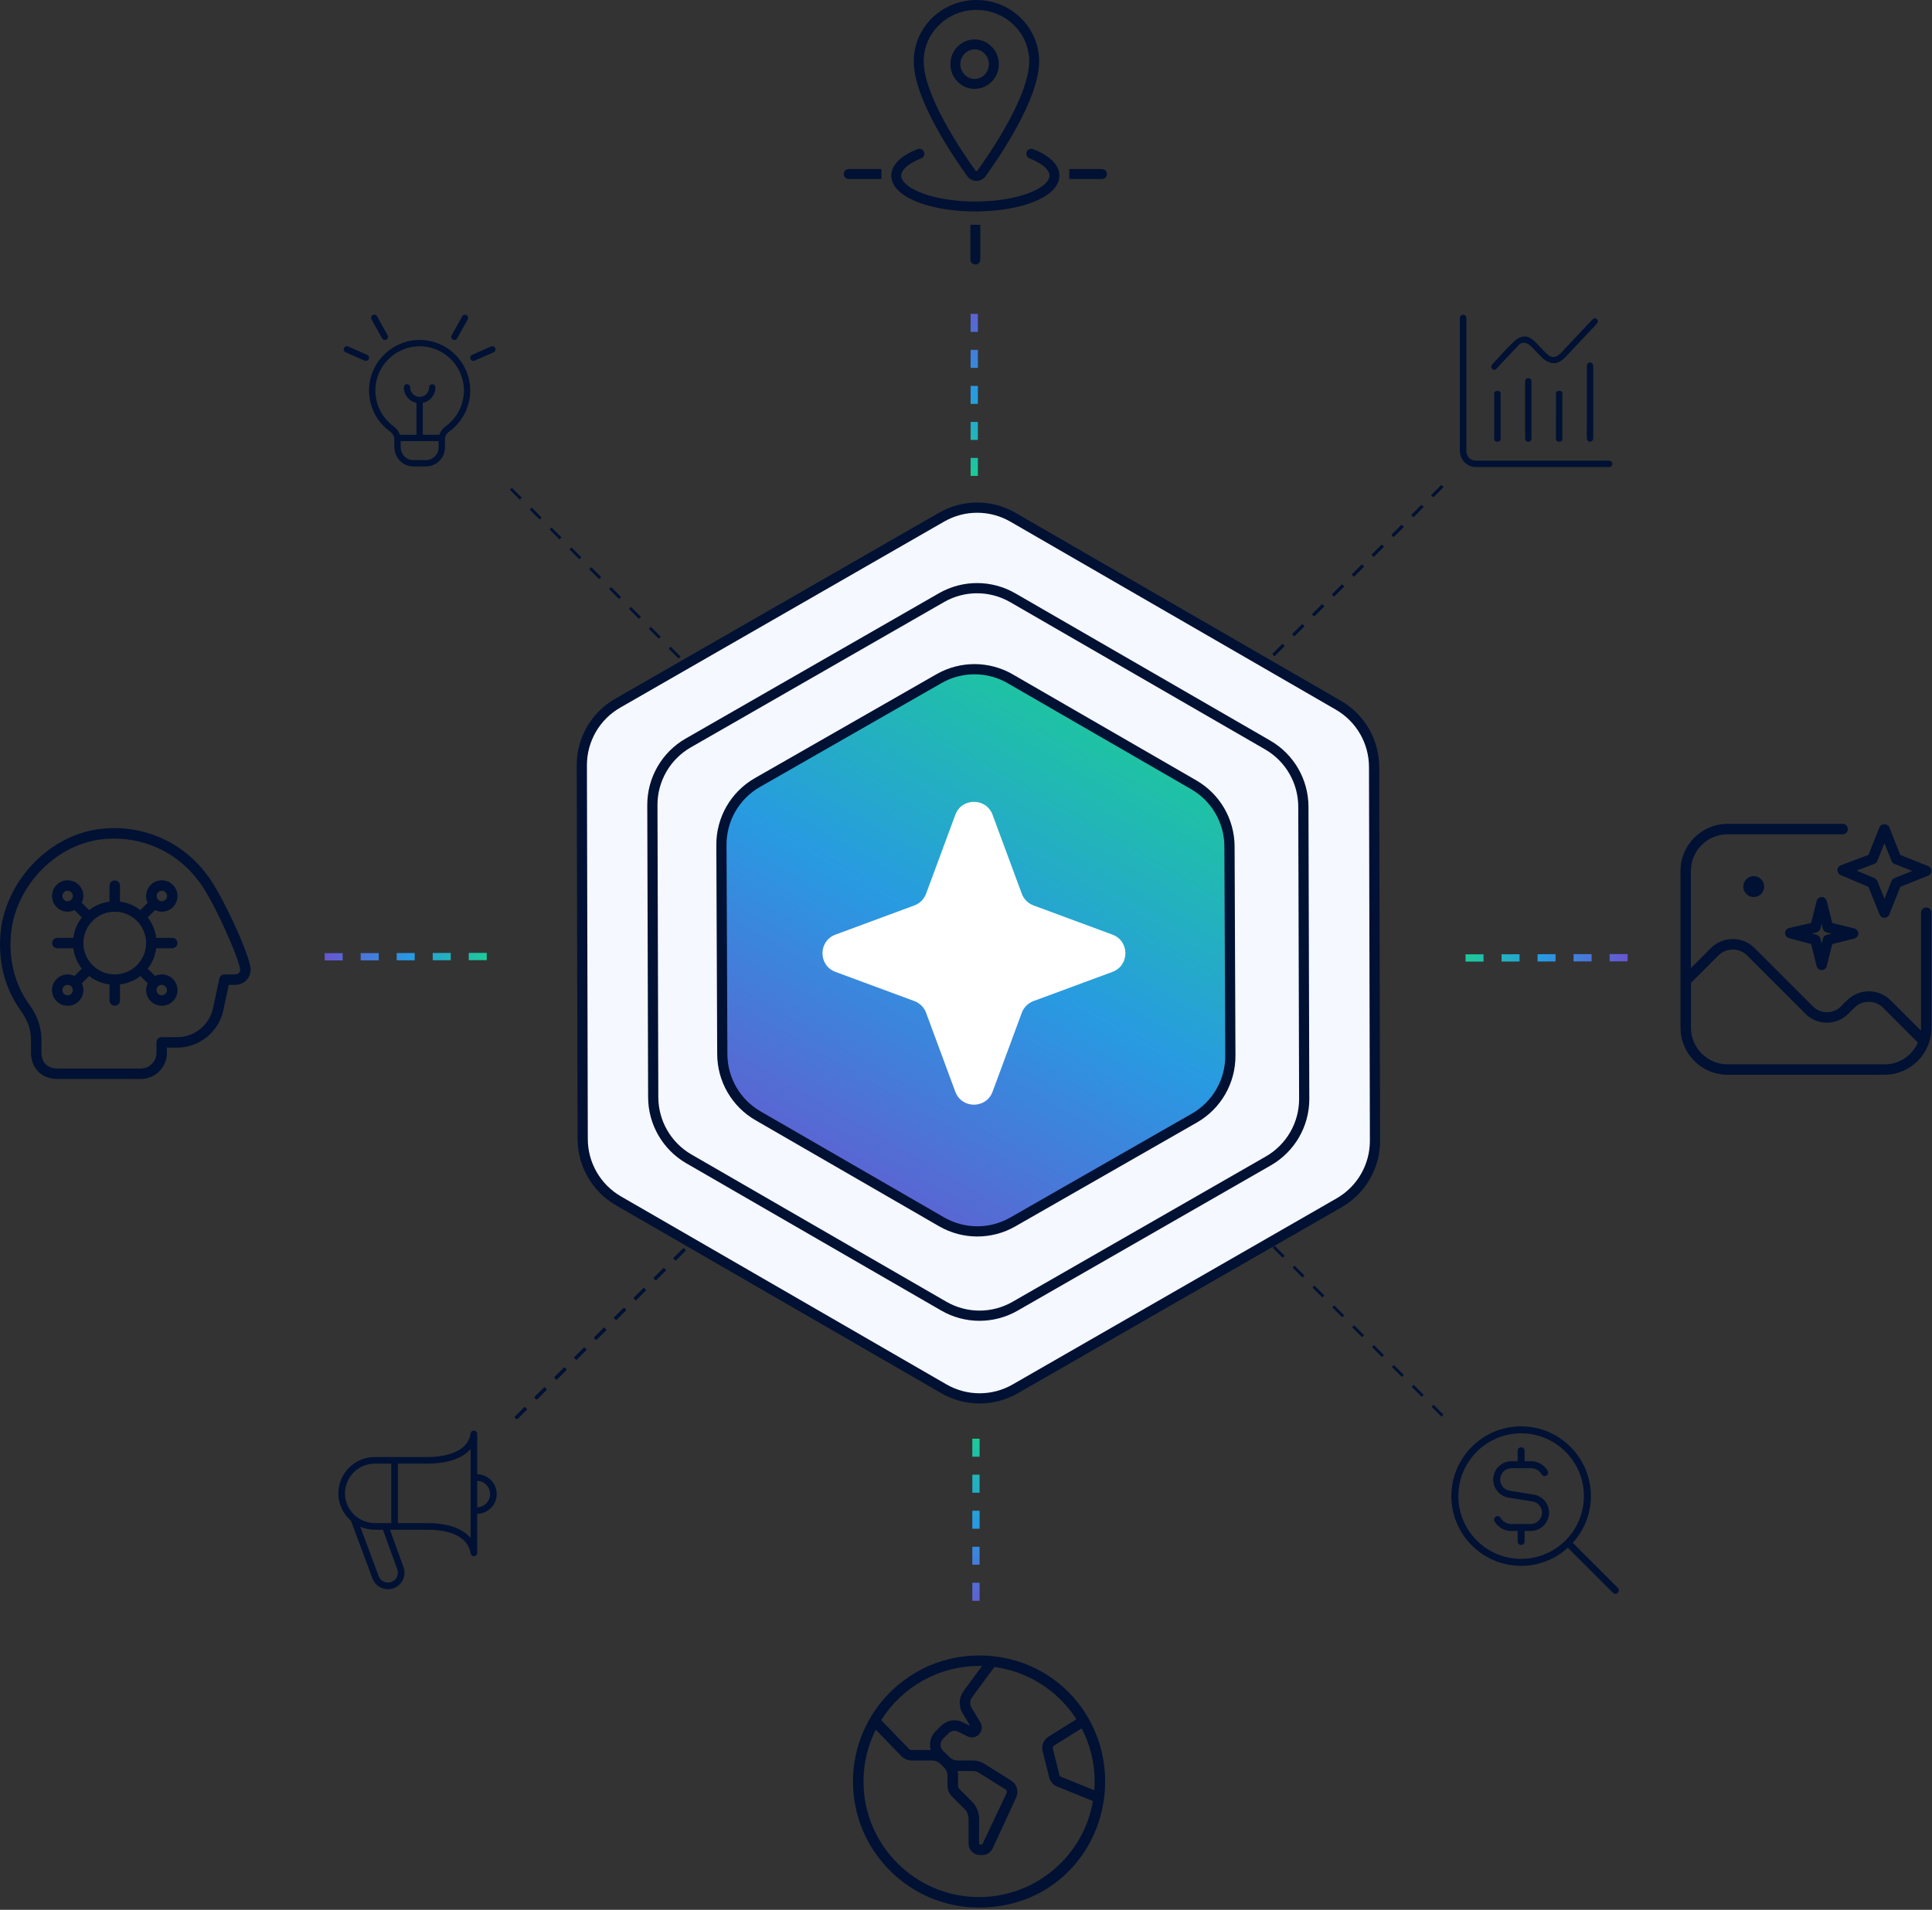 <svg width="531" height="525" viewBox="0 0 531 525" fill="none" xmlns="http://www.w3.org/2000/svg">
<rect x="0" y="0" width="531" height="525" fill="#333333" stroke="none"/>
<path d="M504.994 239.205C504.994 239.78 505.339 240.326 505.885 240.556L513.53 243.775L516.606 251.42C516.836 251.966 517.353 252.311 517.928 252.311C518.503 252.311 519.049 251.966 519.25 251.42L522.296 243.775L529.941 240.728C530.488 240.498 530.832 239.981 530.832 239.406C530.832 238.831 530.488 238.285 529.941 238.084L522.296 235.037L519.25 227.392C518.819 226.3 517.008 226.3 516.577 227.392L513.53 235.009L505.914 237.883C505.368 238.084 504.994 238.601 504.994 239.205ZM515.14 237.48C515.514 237.337 515.801 237.049 515.973 236.676L517.928 231.79L519.882 236.676C520.026 237.049 520.313 237.337 520.687 237.48L525.573 239.435L520.687 241.389C520.313 241.533 520.026 241.82 519.882 242.194L517.928 247.08L515.973 242.194C515.83 241.849 515.542 241.562 515.197 241.389L510.283 239.32L515.14 237.48ZM503.586 253.748L502.063 247.683C501.89 247.051 501.316 246.591 500.683 246.591C500.051 246.591 499.448 247.051 499.304 247.683L497.781 253.719L491.745 255.098C491.113 255.242 490.653 255.817 490.624 256.478C490.624 257.139 491.055 257.714 491.687 257.886L497.781 259.525L499.304 265.589C499.476 266.221 500.051 266.681 500.683 266.681C501.316 266.681 501.919 266.221 502.063 265.589L503.586 259.525L509.65 258.001C510.283 257.829 510.743 257.254 510.743 256.622C510.743 255.989 510.283 255.386 509.65 255.242L503.586 253.719V253.748ZM502.063 256.995C501.546 257.11 501.143 257.513 501.028 258.03L500.683 259.352L500.338 258.03C500.224 257.513 499.821 257.139 499.333 256.995L497.982 256.622L499.16 256.363C499.677 256.248 500.252 255.702 500.367 255.156L500.655 253.949L501 255.271C501.114 255.788 501.517 256.191 502.034 256.306L503.356 256.65L502.034 256.995H502.063ZM529.424 249.465C528.619 249.465 527.987 250.098 527.987 250.902V282.517C527.987 282.776 527.987 283.063 527.958 283.322L519.624 274.987C516.318 271.682 510.944 271.682 507.639 274.987L505.972 276.654C503.845 278.781 500.396 278.781 498.269 276.654L482.232 260.617C478.927 257.312 473.552 257.312 470.247 260.617L464.729 266.135V239.406C464.729 233.859 469.241 229.347 474.788 229.347H506.432C507.236 229.347 507.869 228.714 507.869 227.91C507.869 227.105 507.236 226.473 506.432 226.473H474.817C467.689 226.473 461.883 232.278 461.883 239.406V282.517C461.883 289.645 467.689 295.451 474.817 295.451H517.928C525.056 295.451 530.861 289.645 530.861 282.517V250.902C530.861 250.098 530.229 249.465 529.424 249.465ZM517.928 292.576H474.817C469.27 292.576 464.757 288.064 464.757 282.517V270.187L472.287 262.657C474.472 260.473 478.036 260.473 480.191 262.657L496.229 278.695C499.476 281.942 504.736 281.942 507.984 278.695L509.65 277.028C511.835 274.843 515.399 274.843 517.554 277.028L527.125 286.598C525.573 290.133 522.038 292.605 517.928 292.605V292.576ZM482.002 240.843C483.583 240.843 484.876 242.136 484.876 243.717C484.876 245.298 483.583 246.591 482.002 246.591C480.421 246.591 479.128 245.298 479.128 243.717C479.128 242.136 480.421 240.843 482.002 240.843Z" fill="#001133"/>
<path d="M124.133 92.169L127.037 86.954C127.269 86.534 127.8 86.384 128.219 86.619C128.638 86.852 128.789 87.38 128.555 87.801L125.65 93.015C125.492 93.3 125.195 93.462 124.891 93.462C124.747 93.462 124.602 93.425 124.469 93.352C124.05 93.119 123.898 92.591 124.133 92.17V92.169ZM136.117 95.693C135.922 95.254 135.411 95.057 134.971 95.246L129.757 97.543C129.318 97.736 129.118 98.25 129.311 98.688C129.455 99.015 129.773 99.208 130.107 99.208C130.223 99.208 130.343 99.183 130.456 99.135L135.67 96.838C136.11 96.645 136.31 96.131 136.117 95.693ZM105.014 93.013C105.172 93.298 105.47 93.46 105.774 93.46C105.918 93.46 106.062 93.423 106.196 93.35C106.615 93.117 106.766 92.589 106.532 92.169L103.629 86.954C103.396 86.534 102.866 86.386 102.447 86.619C102.028 86.852 101.877 87.38 102.112 87.801L105.016 93.015L105.014 93.013ZM100.909 97.543L95.695 95.246C95.259 95.059 94.744 95.252 94.55 95.693C94.357 96.131 94.556 96.645 94.996 96.838L100.21 99.135C100.323 99.183 100.443 99.208 100.56 99.208C100.894 99.208 101.211 99.015 101.356 98.688C101.549 98.25 101.349 97.736 100.909 97.543ZM129.238 107.362C129.238 111.852 127.05 116.088 123.384 118.693C122.696 119.183 122.285 119.972 122.285 120.805V123.007C122.285 125.882 119.946 128.221 117.071 128.221H113.595C110.67 128.221 108.381 125.828 108.381 122.77V120.803C108.381 119.972 107.966 119.179 107.269 118.684C103 115.639 100.82 110.505 101.58 105.282C102.472 99.162 107.588 94.228 113.752 93.547C117.761 93.102 121.62 94.329 124.606 97C127.548 99.637 129.238 103.412 129.238 107.362ZM120.547 123.005V121.267H110.119V122.769C110.119 124.886 111.612 126.481 113.595 126.481H117.071C118.988 126.481 120.547 124.922 120.547 123.005ZM127.5 107.362C127.5 103.907 126.022 100.601 123.446 98.295C121.185 96.272 118.352 95.196 115.351 95.196C114.885 95.196 114.416 95.222 113.941 95.274C108.553 95.869 104.077 100.182 103.301 105.532C102.635 110.107 104.542 114.605 108.277 117.268C109.066 117.831 109.617 118.636 109.898 119.529H114.464V110.75C112.483 110.347 110.988 108.591 110.988 106.493C110.988 106.014 111.377 105.624 111.857 105.624C112.337 105.624 112.726 106.014 112.726 106.493C112.726 107.931 113.896 109.101 115.333 109.101C116.771 109.101 117.94 107.931 117.94 106.493C117.94 106.014 118.33 105.624 118.809 105.624C119.289 105.624 119.678 106.014 119.678 106.493C119.678 108.593 118.184 110.347 116.202 110.75V119.529H120.766C121.046 118.637 121.592 117.834 122.376 117.276C125.586 114.996 127.5 111.291 127.5 107.362Z" fill="#001133"/>
<path d="M402.332 86.507C402.349 86.52 402.364 86.538 402.383 86.545C402.82 86.7 403.013 87.02 403.017 87.472C403.018 87.559 403.017 87.647 403.017 87.735C403.017 99.765 403.017 111.795 403.017 123.824C403.017 124.14 403.03 124.453 403.12 124.76C403.437 125.836 404.427 126.601 405.548 126.629C405.673 126.632 405.797 126.631 405.922 126.631C417.939 126.631 429.957 126.631 441.974 126.631C442.077 126.631 442.179 126.629 442.282 126.633C442.702 126.647 443.052 126.942 443.122 127.338C443.198 127.767 442.995 128.147 442.598 128.321C442.552 128.342 442.509 128.367 442.464 128.39H405.192C405.05 128.36 404.909 128.33 404.767 128.302C403.009 127.967 401.589 126.49 401.315 124.717C401.302 124.634 401.26 124.555 401.232 124.474C401.232 112.053 401.232 99.632 401.232 87.211C401.265 87.154 401.302 87.1 401.33 87.042C401.434 86.819 401.598 86.662 401.825 86.567C401.864 86.551 401.899 86.527 401.936 86.507C402.068 86.507 402.2 86.507 402.332 86.507Z" fill="#001133"/>
<path d="M411.375 121.416C410.845 121.298 410.669 121.045 410.67 120.683C410.678 116.498 410.675 112.314 410.677 108.129C410.677 108.047 410.68 107.962 410.71 107.883C410.817 107.596 411.198 107.425 411.654 107.452C412.054 107.475 412.382 107.695 412.425 107.971C412.433 108.024 412.431 108.078 412.431 108.132C412.431 112.336 412.431 116.54 412.434 120.744C412.434 120.968 412.355 121.162 412.076 121.298C411.972 121.349 411.844 121.377 411.727 121.415H411.375L411.375 121.416Z" fill="#001133"/>
<path d="M419.861 121.416C419.33 121.268 419.155 120.953 419.156 120.501C419.164 115.274 419.161 110.046 419.162 104.819C419.162 104.716 419.166 104.61 419.196 104.51C419.302 104.152 419.684 103.939 420.14 103.972C420.54 104.001 420.868 104.276 420.911 104.621C420.919 104.687 420.917 104.755 420.917 104.822C420.917 110.074 420.917 115.326 420.92 120.578C420.92 120.858 420.84 121.1 420.562 121.269C420.459 121.332 420.33 121.368 420.213 121.416H419.861Z" fill="#001133"/>
<path d="M428.349 121.416C427.819 121.298 427.643 121.045 427.644 120.683C427.652 116.498 427.649 112.314 427.65 108.129C427.65 108.047 427.654 107.962 427.684 107.883C427.791 107.596 428.172 107.425 428.628 107.452C429.028 107.475 429.356 107.695 429.399 107.971C429.407 108.024 429.405 108.078 429.405 108.132C429.405 112.336 429.405 116.54 429.408 120.744C429.408 120.968 429.329 121.162 429.05 121.298C428.947 121.349 428.818 121.377 428.701 121.415H428.349L428.349 121.416Z" fill="#001133"/>
<path d="M436.835 121.416C436.304 121.232 436.129 120.837 436.129 120.274C436.138 113.751 436.134 107.227 436.136 100.705C436.136 100.576 436.14 100.444 436.169 100.32C436.277 99.873 436.658 99.607 437.114 99.649C437.514 99.685 437.842 100.028 437.885 100.457C437.893 100.541 437.891 100.625 437.891 100.709C437.891 107.262 437.89 113.816 437.894 120.369C437.894 120.719 437.814 121.02 437.536 121.232C437.432 121.311 437.304 121.355 437.187 121.415H436.835L436.835 121.416Z" fill="#001133"/>
<path d="M438.686 87.595C438.627 87.564 438.57 87.53 438.512 87.498H438.148C437.874 87.618 437.676 87.837 437.473 88.051C437.088 88.456 436.698 88.856 436.311 89.259C434.498 91.142 430.947 95.025 429.133 96.907C428.534 97.528 427.807 98.131 426.968 98.139C426.106 98.147 425.357 97.542 424.743 96.903C423.93 96.057 423.118 95.211 422.309 94.362C421.487 93.5 420.451 92.605 419.29 92.506C417.644 92.365 416.424 93.525 415.327 94.63C413.57 96.401 411.901 98.267 410.208 100.104C410.157 100.16 410.105 100.216 410.06 100.277C409.737 100.716 409.873 101.318 410.349 101.563C410.408 101.593 410.466 101.626 410.524 101.657C410.645 101.655 410.767 101.653 410.888 101.651C411.16 101.527 411.355 101.305 411.555 101.088C411.934 100.677 412.318 100.27 412.699 99.862C413.988 98.483 415.284 97.112 416.576 95.736C417.134 95.141 417.675 94.347 418.55 94.237C419.59 94.106 420.543 94.886 421.209 95.589C422.03 96.456 422.85 97.324 423.689 98.171C424.712 99.204 425.955 99.939 427.367 99.828C428.528 99.737 429.513 98.939 430.338 98.078C432.579 95.734 436.562 91.396 438.805 89.055C438.858 89 438.91 88.944 438.956 88.884C439.286 88.45 439.159 87.846 438.686 87.593L438.686 87.595Z" fill="#001133"/>
<path d="M56.718 240.245C49.734 230.961 38.209 226.248 26.683 228.001C12.83 230.07 1.162 242.831 0.098 257.029C-0.477 264.789 1.478 272.003 5.76 277.895C7.571 280.367 8.519 283.097 8.519 285.741V289.42C8.519 293.645 11.48 296.605 15.704 296.605H38.697C42.663 296.605 45.882 293.386 45.882 289.42V287.983H48.728C54.792 287.983 60.109 283.672 61.374 277.723L62.868 270.739H64.449C67.697 270.739 68.904 268.238 68.904 266.571C68.904 262.892 60.741 245.217 56.746 240.273L56.718 240.245ZM64.449 267.864H61.69C61 267.864 60.425 268.353 60.282 269.014L58.557 277.148C57.58 281.775 53.441 285.109 48.728 285.109H44.445C43.641 285.109 43.008 285.741 43.008 286.546V289.42C43.008 291.806 41.083 293.731 38.697 293.731H15.704C13.721 293.731 11.393 292.61 11.393 289.42V285.741C11.393 282.465 10.244 279.16 8.088 276.199C4.208 270.854 2.455 264.301 2.972 257.23C3.921 244.326 14.526 232.714 27.115 230.846C28.552 230.616 30.017 230.53 31.454 230.53C40.45 230.53 48.986 234.726 54.447 242.027H54.476C58.528 247.056 66.001 264.099 66.001 266.571C66.001 266.973 65.857 267.864 64.42 267.864H64.449ZM42.606 250.189C43.181 250.448 43.813 250.62 44.474 250.62C46.859 250.62 48.785 248.694 48.785 246.309C48.785 243.923 46.859 241.998 44.474 241.998C42.089 241.998 40.163 243.923 40.163 246.309C40.163 246.97 40.307 247.602 40.594 248.177L38.582 250.189C37.001 248.953 35.076 248.12 32.978 247.861V243.464C32.978 242.659 32.345 242.027 31.541 242.027C30.736 242.027 30.104 242.659 30.104 243.464V247.861C28.006 248.12 26.08 248.953 24.499 250.189L22.487 248.177C22.746 247.602 22.919 246.97 22.919 246.309C22.919 243.923 20.993 241.998 18.607 241.998C16.222 241.998 14.296 243.923 14.296 246.309C14.296 248.694 16.222 250.62 18.607 250.62C19.268 250.62 19.901 250.476 20.476 250.189L22.487 252.201C21.252 253.781 20.418 255.707 20.159 257.805H15.762C14.957 257.805 14.325 258.437 14.325 259.242C14.325 260.047 14.957 260.679 15.762 260.679H20.159C20.418 262.777 21.252 264.703 22.487 266.284L20.476 268.296C19.901 268.037 19.268 267.864 18.607 267.864C16.222 267.864 14.296 269.79 14.296 272.176C14.296 274.561 16.222 276.487 18.607 276.487C20.993 276.487 22.919 274.561 22.919 272.176C22.919 271.515 22.775 270.882 22.487 270.307L24.499 268.296C26.08 269.531 28.006 270.365 30.104 270.624V275.021C30.104 275.826 30.736 276.458 31.541 276.458C32.345 276.458 32.978 275.826 32.978 275.021V270.624C35.076 270.365 37.001 269.531 38.582 268.296L40.594 270.307C40.335 270.882 40.163 271.515 40.163 272.176C40.163 274.561 42.089 276.487 44.474 276.487C46.859 276.487 48.785 274.561 48.785 272.176C48.785 269.79 46.859 267.864 44.474 267.864C43.813 267.864 43.181 268.008 42.606 268.296L40.594 266.284C41.83 264.703 42.663 262.777 42.922 260.679H47.319C48.124 260.679 48.756 260.047 48.756 259.242C48.756 258.437 48.124 257.805 47.319 257.805H42.922C42.663 255.707 41.83 253.781 40.594 252.201L42.606 250.189ZM44.474 244.872C45.279 244.872 45.911 245.504 45.911 246.309C45.911 247.114 45.279 247.746 44.474 247.746C43.669 247.746 43.037 247.114 43.037 246.309C43.037 245.504 43.669 244.872 44.474 244.872ZM31.541 267.864C26.799 267.864 22.919 263.984 22.919 259.242C22.919 254.5 26.799 250.62 31.541 250.62C36.283 250.62 40.163 254.5 40.163 259.242C40.163 263.984 36.283 267.864 31.541 267.864ZM18.579 247.746C17.774 247.746 17.142 247.114 17.142 246.309C17.142 245.504 17.774 244.872 18.579 244.872C19.383 244.872 20.016 245.504 20.016 246.309C20.016 247.114 19.383 247.746 18.579 247.746ZM18.579 273.613C17.774 273.613 17.142 272.98 17.142 272.176C17.142 271.371 17.774 270.739 18.579 270.739C19.383 270.739 20.016 271.371 20.016 272.176C20.016 272.98 19.383 273.613 18.579 273.613ZM44.445 270.739C45.25 270.739 45.882 271.371 45.882 272.176C45.882 272.98 45.25 273.613 44.445 273.613C43.641 273.613 43.008 272.98 43.008 272.176C43.008 271.371 43.641 270.739 44.445 270.739Z" fill="#001133"/>
<path d="M136.513 410.712C136.513 407.738 134.119 405.315 131.156 405.264V394.173C131.156 393.697 130.788 393.303 130.314 393.267C129.845 393.234 129.42 393.569 129.348 394.039C128.472 399.9 120.725 400.533 117.434 400.533H102.992C97.483 400.533 93.001 405.015 93.001 410.525C93.001 413.525 94.342 416.219 96.46 418.053L102.36 433.883C102.776 435.022 103.61 435.933 104.709 436.445C105.319 436.729 105.97 436.872 106.624 436.872C107.149 436.872 107.676 436.779 108.183 436.594C110.536 435.737 111.751 433.124 110.895 430.773L107.178 420.518H117.531C121.54 420.518 128.408 421.363 129.353 427.026C129.428 427.468 129.807 427.786 130.249 427.786C130.274 427.786 130.3 427.786 130.325 427.784C130.796 427.746 131.159 427.352 131.159 426.877V416.16C134.122 416.109 136.517 413.685 136.517 410.711L136.513 410.712ZM94.818 410.525C94.818 406.018 98.486 402.349 102.994 402.349H107.536V418.701H103.087C98.526 418.701 94.818 415.033 94.818 410.525ZM109.188 431.394C109.437 432.077 109.406 432.819 109.099 433.476C108.792 434.136 108.245 434.637 107.561 434.886C106.146 435.402 104.582 434.67 104.066 433.253L99.001 419.659C100.25 420.209 101.633 420.518 103.088 420.518H105.245L109.188 431.394ZM129.339 422.787C127.106 420.151 123.02 418.701 117.529 418.701H109.353V402.349H117.436C122.991 402.349 127.104 400.918 129.339 398.311V422.787ZM131.156 414.343V407.08C133.116 407.13 134.697 408.74 134.697 410.712C134.697 412.686 133.118 414.294 131.156 414.345V414.343Z" fill="#001133"/>
<path d="M377.907 313.573C377.924 320.62 374.165 327.134 368.059 330.642L279.011 381.804C272.945 385.289 265.484 385.279 259.425 381.779L169.968 330.098C163.909 326.597 160.17 320.136 160.153 313.137L159.908 210.388C159.891 203.342 163.65 196.828 169.756 193.32L258.804 142.158C264.87 138.673 272.332 138.683 278.39 142.183L367.847 193.864C373.906 197.365 377.645 203.826 377.662 210.825L377.907 313.573Z" fill="#F5F8FF" stroke="#001133" stroke-width="2.804"/>
<path d="M358.456 302.047C358.476 309.101 354.713 315.623 348.598 319.132L278.98 359.083C272.915 362.563 265.457 362.552 259.401 359.053L189.349 318.582C183.293 315.083 179.554 308.626 179.533 301.63L179.301 221.324C179.28 214.271 183.043 207.749 189.158 204.24L258.776 164.289C264.841 160.808 272.299 160.821 278.355 164.319L348.407 204.79C354.463 208.289 358.202 214.746 358.223 221.741L358.456 302.047Z" fill="#F5F8FF" stroke="#001133" stroke-width="2.804"/>
<path d="M338.156 290.225C338.185 297.296 334.412 303.835 328.278 307.346L278.349 335.918C272.288 339.386 264.839 339.369 258.791 335.875L208.335 306.726C202.287 303.231 198.549 296.785 198.52 289.798L198.284 232.245C198.255 225.174 202.028 218.634 208.162 215.124L258.091 186.552C264.152 183.084 271.6 183.099 277.649 186.593L328.104 215.743C334.153 219.237 337.891 225.684 337.92 232.671L338.156 290.225Z" fill="url(#paint0_linear_3053_6289)" stroke="#001133" stroke-width="2.804"/>
<path d="M262.561 223.985C264.32 219.23 271.045 219.23 272.804 223.985L280.83 245.673C281.383 247.168 282.561 248.347 284.056 248.9L305.745 256.925C310.499 258.685 310.499 265.409 305.745 267.169L284.056 275.194C282.561 275.747 281.383 276.926 280.83 278.421L272.804 300.11C271.045 304.864 264.32 304.864 262.561 300.11L254.535 278.421C253.982 276.926 252.803 275.747 251.309 275.194L229.62 267.169C224.865 265.409 224.865 258.685 229.62 256.925L251.309 248.9C252.803 248.347 253.982 247.168 254.535 245.673L262.561 223.985Z" fill="white"/>
<path d="M267.765 130.83L267.765 84.175" stroke="url(#paint1_linear_3053_6289)" stroke-width="2" stroke-linejoin="round" stroke-dasharray="4.95 4.95"/>
<path d="M268.234 395.494L268.234 442.149" stroke="url(#paint2_linear_3053_6289)" stroke-width="2" stroke-linejoin="round" stroke-dasharray="4.95 4.95"/>
<path d="M447.346 263.266L400.691 263.347" stroke="url(#paint3_linear_3053_6289)" stroke-width="2" stroke-linejoin="round" stroke-dasharray="4.95 4.95"/>
<path d="M89.233 263.021L135.888 262.94" stroke="url(#paint4_linear_3053_6289)" stroke-width="2" stroke-linejoin="round" stroke-dasharray="4.95 4.95"/>
<path d="M186.788 180.771L140.413 134.366" stroke="#001133" stroke-width="0.772" stroke-linejoin="round" stroke-dasharray="3.86 3.86"/>
<path d="M350.083 342.745L396.457 389.149" stroke="#001133" stroke-width="0.772" stroke-linejoin="round" stroke-dasharray="3.86 3.86"/>
<path d="M188.144 343.452L141.77 389.857" stroke="#001133" stroke-width="0.772" stroke-linejoin="round" stroke-dasharray="3.86 3.86"/>
<path d="M188.144 343.452L141.77 389.857" stroke="#001133" stroke-width="0.772" stroke-linejoin="round" stroke-dasharray="3.86 3.86"/>
<path d="M188.144 343.452L141.77 389.857" stroke="#001133" stroke-width="0.772" stroke-linejoin="round" stroke-dasharray="3.86 3.86"/>
<path d="M350.021 180.063L396.395 133.659" stroke="#001133" stroke-width="0.772" stroke-linejoin="round" stroke-dasharray="3.86 3.86"/>
<path d="M188.144 343.452L141.77 389.857" stroke="#001133" stroke-width="0.772" stroke-linejoin="round" stroke-dasharray="3.86 3.86"/>
<path d="M188.144 343.452L141.77 389.857" stroke="#001133" stroke-width="0.772" stroke-linejoin="round" stroke-dasharray="3.86 3.86"/>
<path d="M188.144 343.452L141.77 389.857" stroke="#001133" stroke-width="0.772" stroke-linejoin="round" stroke-dasharray="3.86 3.86"/>
<path d="M350.021 180.063L396.395 133.659" stroke="#001133" stroke-width="0.772" stroke-linejoin="round" stroke-dasharray="3.86 3.86"/>
<path d="M188.144 343.452L141.77 389.857" stroke="#001133" stroke-width="0.772" stroke-linejoin="round" stroke-dasharray="3.86 3.86"/>
<path d="M188.144 343.452L141.77 389.857" stroke="#001133" stroke-width="0.772" stroke-linejoin="round" stroke-dasharray="3.86 3.86"/>
<path d="M188.144 343.452L141.77 389.857" stroke="#001133" stroke-width="0.772" stroke-linejoin="round" stroke-dasharray="3.86 3.86"/>
<path d="M350.021 180.063L396.395 133.659" stroke="#001133" stroke-width="0.772" stroke-linejoin="round" stroke-dasharray="3.86 3.86"/>
<path d="M188.144 343.452L141.77 389.857" stroke="#001133" stroke-width="0.772" stroke-linejoin="round" stroke-dasharray="3.86 3.86"/>
<path d="M350.021 180.063L396.395 133.659" stroke="#001133" stroke-width="0.772" stroke-linejoin="round" stroke-dasharray="3.86 3.86"/>
<path d="M268.373 1.364C259.612 1.364 252.505 8.302 252.505 16.848C252.505 26.68 263.083 42.261 266.968 47.643C267.129 47.871 267.34 48.055 267.584 48.183C267.829 48.31 268.099 48.377 268.373 48.377C268.647 48.377 268.917 48.31 269.161 48.183C269.405 48.055 269.616 47.871 269.778 47.643C273.662 42.264 284.24 26.688 284.24 16.848C284.24 8.302 277.133 1.364 268.373 1.364Z" stroke="#001133" stroke-width="2.729" stroke-linecap="round" stroke-linejoin="round"/>
<path d="M267.868 23.061C270.789 23.061 273.157 20.633 273.157 17.637C273.157 14.641 270.789 12.212 267.868 12.212C264.947 12.212 262.579 14.641 262.579 17.637C262.579 20.633 264.947 23.061 267.868 23.061Z" stroke="#001133" stroke-width="2.729" stroke-linecap="round" stroke-linejoin="round"/>
<path d="M266.709 71.347C266.709 72.1 267.32 72.711 268.073 72.711C268.827 72.711 269.438 72.1 269.438 71.347L268.073 71.347L266.709 71.347ZM269.438 63.159L269.438 61.794L266.709 61.794L266.709 63.159L268.073 63.159L269.438 63.159ZM268.073 71.347L269.438 71.347L269.438 63.159L268.073 63.159L266.709 63.159L266.709 71.347L268.073 71.347Z" fill="#001133"/>
<path d="M283.449 42.266C286.491 43.453 288.562 44.967 289.402 46.614C290.241 48.262 289.81 49.97 288.164 51.522C286.518 53.074 283.73 54.4 280.154 55.334C276.577 56.267 272.372 56.765 268.071 56.765C263.769 56.765 259.564 56.267 255.987 55.334C252.411 54.4 249.623 53.074 247.977 51.522C246.331 49.97 245.9 48.262 246.739 46.614C247.579 44.967 249.65 43.453 252.692 42.266" stroke="#001133" stroke-width="2.729" stroke-linecap="round"/>
<path d="M302.87 49.207C303.624 49.207 304.235 48.596 304.235 47.843C304.235 47.089 303.624 46.478 302.87 46.478L302.87 47.843L302.87 49.207ZM295.258 46.478L293.893 46.478L293.893 49.207L295.258 49.207L295.258 47.843L295.258 46.478ZM302.87 47.843L302.87 46.478L295.258 46.478L295.258 47.843L295.258 49.207L302.87 49.207L302.87 47.843Z" fill="#001133"/>
<path d="M233.273 49.207C232.519 49.207 231.908 48.596 231.908 47.843C231.908 47.089 232.519 46.478 233.273 46.478L233.273 47.843L233.273 49.207ZM240.885 46.478L242.25 46.478L242.25 49.207L240.885 49.207L240.885 47.843L240.885 46.478ZM233.273 47.843L233.273 46.478L240.885 46.478L240.885 47.843L240.885 49.207L233.273 49.207L233.273 47.843Z" fill="#001133"/>
<path d="M444.638 436.479L432.273 424.114C435.354 420.71 437.251 416.214 437.251 411.273C437.249 400.7 428.647 392.099 418.074 392.099C407.502 392.099 398.9 400.7 398.9 411.273C398.9 421.846 407.502 430.447 418.074 430.447C423.015 430.447 427.512 428.551 430.915 425.469L443.281 437.835C443.469 438.023 443.714 438.115 443.959 438.115C444.205 438.115 444.45 438.021 444.638 437.835C445.012 437.461 445.012 436.853 444.638 436.479ZM400.817 411.273C400.817 401.757 408.56 394.016 418.074 394.016C427.588 394.016 435.331 401.757 435.331 411.273C435.331 420.789 427.59 428.53 418.074 428.53C408.558 428.53 400.817 420.789 400.817 411.273ZM425.744 415.825C425.744 418.601 423.485 420.86 420.709 420.86H419.033V423.736C419.033 424.265 418.604 424.695 418.075 424.695C417.545 424.695 417.116 424.265 417.116 423.736V420.86H415.34C413.463 420.86 411.714 419.851 410.775 418.224C410.508 417.767 410.665 417.178 411.124 416.914C411.582 416.645 412.169 416.804 412.433 417.265C413.031 418.3 414.148 418.942 415.34 418.942H420.709C422.427 418.942 423.827 417.545 423.827 415.825C423.827 414.285 422.724 412.989 421.204 412.749L414.64 411.691C412.186 411.3 410.405 409.208 410.405 406.721C410.405 403.945 412.663 401.686 415.44 401.686H417.116V398.809C417.116 398.28 417.545 397.851 418.075 397.851C418.604 397.851 419.033 398.28 419.033 398.809V401.686H420.809C422.686 401.686 424.435 402.694 425.374 404.322C425.64 404.778 425.483 405.367 425.023 405.632C424.569 405.896 423.98 405.741 423.713 405.281C423.115 404.245 421.999 403.603 420.807 403.603H415.438C413.72 403.603 412.32 405.001 412.32 406.721C412.32 408.261 413.423 409.557 414.943 409.796L421.506 410.855C423.959 411.246 425.742 413.338 425.742 415.825H425.744Z" fill="#001133"/>
<path d="M303.743 489.733C303.743 470.964 289.008 455.082 269.092 455.082C249.984 455.082 234.441 470.626 234.441 489.733C234.441 508.841 249.984 524.384 269.092 524.384C289.822 524.384 303.743 508.02 303.743 489.733ZM300.766 492.138L291.575 488.422C291.376 488.321 291.228 488.142 291.174 487.922L289.363 480.687C289.282 480.36 289.432 480.002 289.767 479.808L297.292 475.122C299.571 479.5 300.859 484.469 300.859 489.733C300.859 490.542 300.827 491.344 300.769 492.138H300.766ZM269.092 457.97C269.366 457.97 269.644 457.973 269.915 457.981C268.058 460.47 265.179 464.345 264.645 465.171C263.51 466.927 263.476 469.139 264.552 470.938L266.669 474.466L264.651 473.456C262.641 472.448 260.233 472.844 258.659 474.429L257.131 475.956C256.149 476.935 255.613 478.241 255.613 479.627C255.613 480.121 255.679 480.605 255.815 481.07H250.617C250.302 481.07 249.993 480.941 249.768 480.701L242.188 472.87C247.81 463.927 257.769 457.97 269.092 457.97ZM269.092 521.497C251.579 521.497 237.328 507.247 237.328 489.733C237.328 484.616 238.547 479.779 240.704 475.491L247.68 482.696C248.443 483.496 249.511 483.958 250.617 483.958H256.242C257.079 483.958 257.868 484.284 258.463 484.876L259.537 485.953C260.105 486.522 260.432 487.308 260.432 488.108V490.888C260.432 492.011 260.868 493.062 261.659 493.848L265.093 497.284C265.811 498.003 266.207 498.959 266.207 499.973V506.802C266.207 508.538 267.619 509.949 269.355 509.949H269.97C271.194 509.949 272.315 509.231 272.825 508.121L279.297 494.102C280.068 492.436 279.476 490.449 277.917 489.479L270.518 484.85C269.586 484.27 268.511 483.961 267.411 483.961H263.279C262.384 483.961 261.512 483.6 260.883 482.968L259.173 481.258C258.74 480.825 258.5 480.244 258.5 479.63C258.5 479.014 258.74 478.434 259.173 478.001L260.703 476.471C261.402 475.769 262.473 475.595 263.36 476.043L265.898 477.311C266.949 477.842 268.22 477.634 269.031 476.803C269.918 475.916 270.088 474.553 269.45 473.484L267.03 469.454C266.522 468.604 266.539 467.565 267.074 466.74C267.625 465.888 271.396 460.828 273.322 458.252C282.768 459.514 290.914 464.94 295.846 472.621L288.283 477.331C286.88 478.14 286.172 479.806 286.562 481.382L288.373 488.616C288.63 489.655 289.328 490.527 290.391 491.05L300.402 495.101C297.844 510.068 284.78 521.494 269.095 521.494L269.092 521.497ZM267.131 495.24L263.695 491.801C263.453 491.558 263.317 491.235 263.317 490.885V488.105C263.317 487.68 263.267 487.256 263.178 486.843C263.213 486.843 263.241 486.843 263.276 486.843H267.409C267.966 486.843 268.514 486.998 268.991 487.293L276.389 491.922C276.712 492.124 276.834 492.537 276.675 492.884L269.97 507.056H269.355C269.213 507.056 269.095 506.937 269.095 506.796V499.967C269.095 498.182 268.399 496.502 267.134 495.237L267.131 495.24Z" fill="#001133"/>
<defs>
<linearGradient id="paint0_linear_3053_6289" x1="306.688" y1="189.849" x2="225.274" y2="330.771" gradientUnits="userSpaceOnUse">
<stop stop-color="#1DCA98"/>
<stop offset="0.5" stop-color="#289AE2"/>
<stop offset="1" stop-color="#635CD0"/>
</linearGradient>
<linearGradient id="paint1_linear_3053_6289" x1="268.28" y1="130.648" x2="268.28" y2="84.175" gradientUnits="userSpaceOnUse">
<stop stop-color="#1DCA98"/>
<stop offset="0.5" stop-color="#289AE2"/>
<stop offset="1" stop-color="#635CD0"/>
</linearGradient>
<linearGradient id="paint2_linear_3053_6289" x1="267.22" y1="395.676" x2="267.22" y2="442.149" gradientUnits="userSpaceOnUse">
<stop stop-color="#1DCA98"/>
<stop offset="0.5" stop-color="#289AE2"/>
<stop offset="1" stop-color="#635CD0"/>
</linearGradient>
<linearGradient id="paint3_linear_3053_6289" x1="447.394" y1="262.264" x2="403.13" y2="252.137" gradientUnits="userSpaceOnUse">
<stop stop-color="#6757CF"/>
<stop offset="0.5" stop-color="#289AE3"/>
<stop offset="1" stop-color="#1DCF91"/>
</linearGradient>
<linearGradient id="paint4_linear_3053_6289" x1="89.185" y1="264.023" x2="133.449" y2="274.15" gradientUnits="userSpaceOnUse">
<stop stop-color="#6757CF"/>
<stop offset="0.5" stop-color="#289AE3"/>
<stop offset="1" stop-color="#1DCF91"/>
</linearGradient>
</defs>
</svg>
